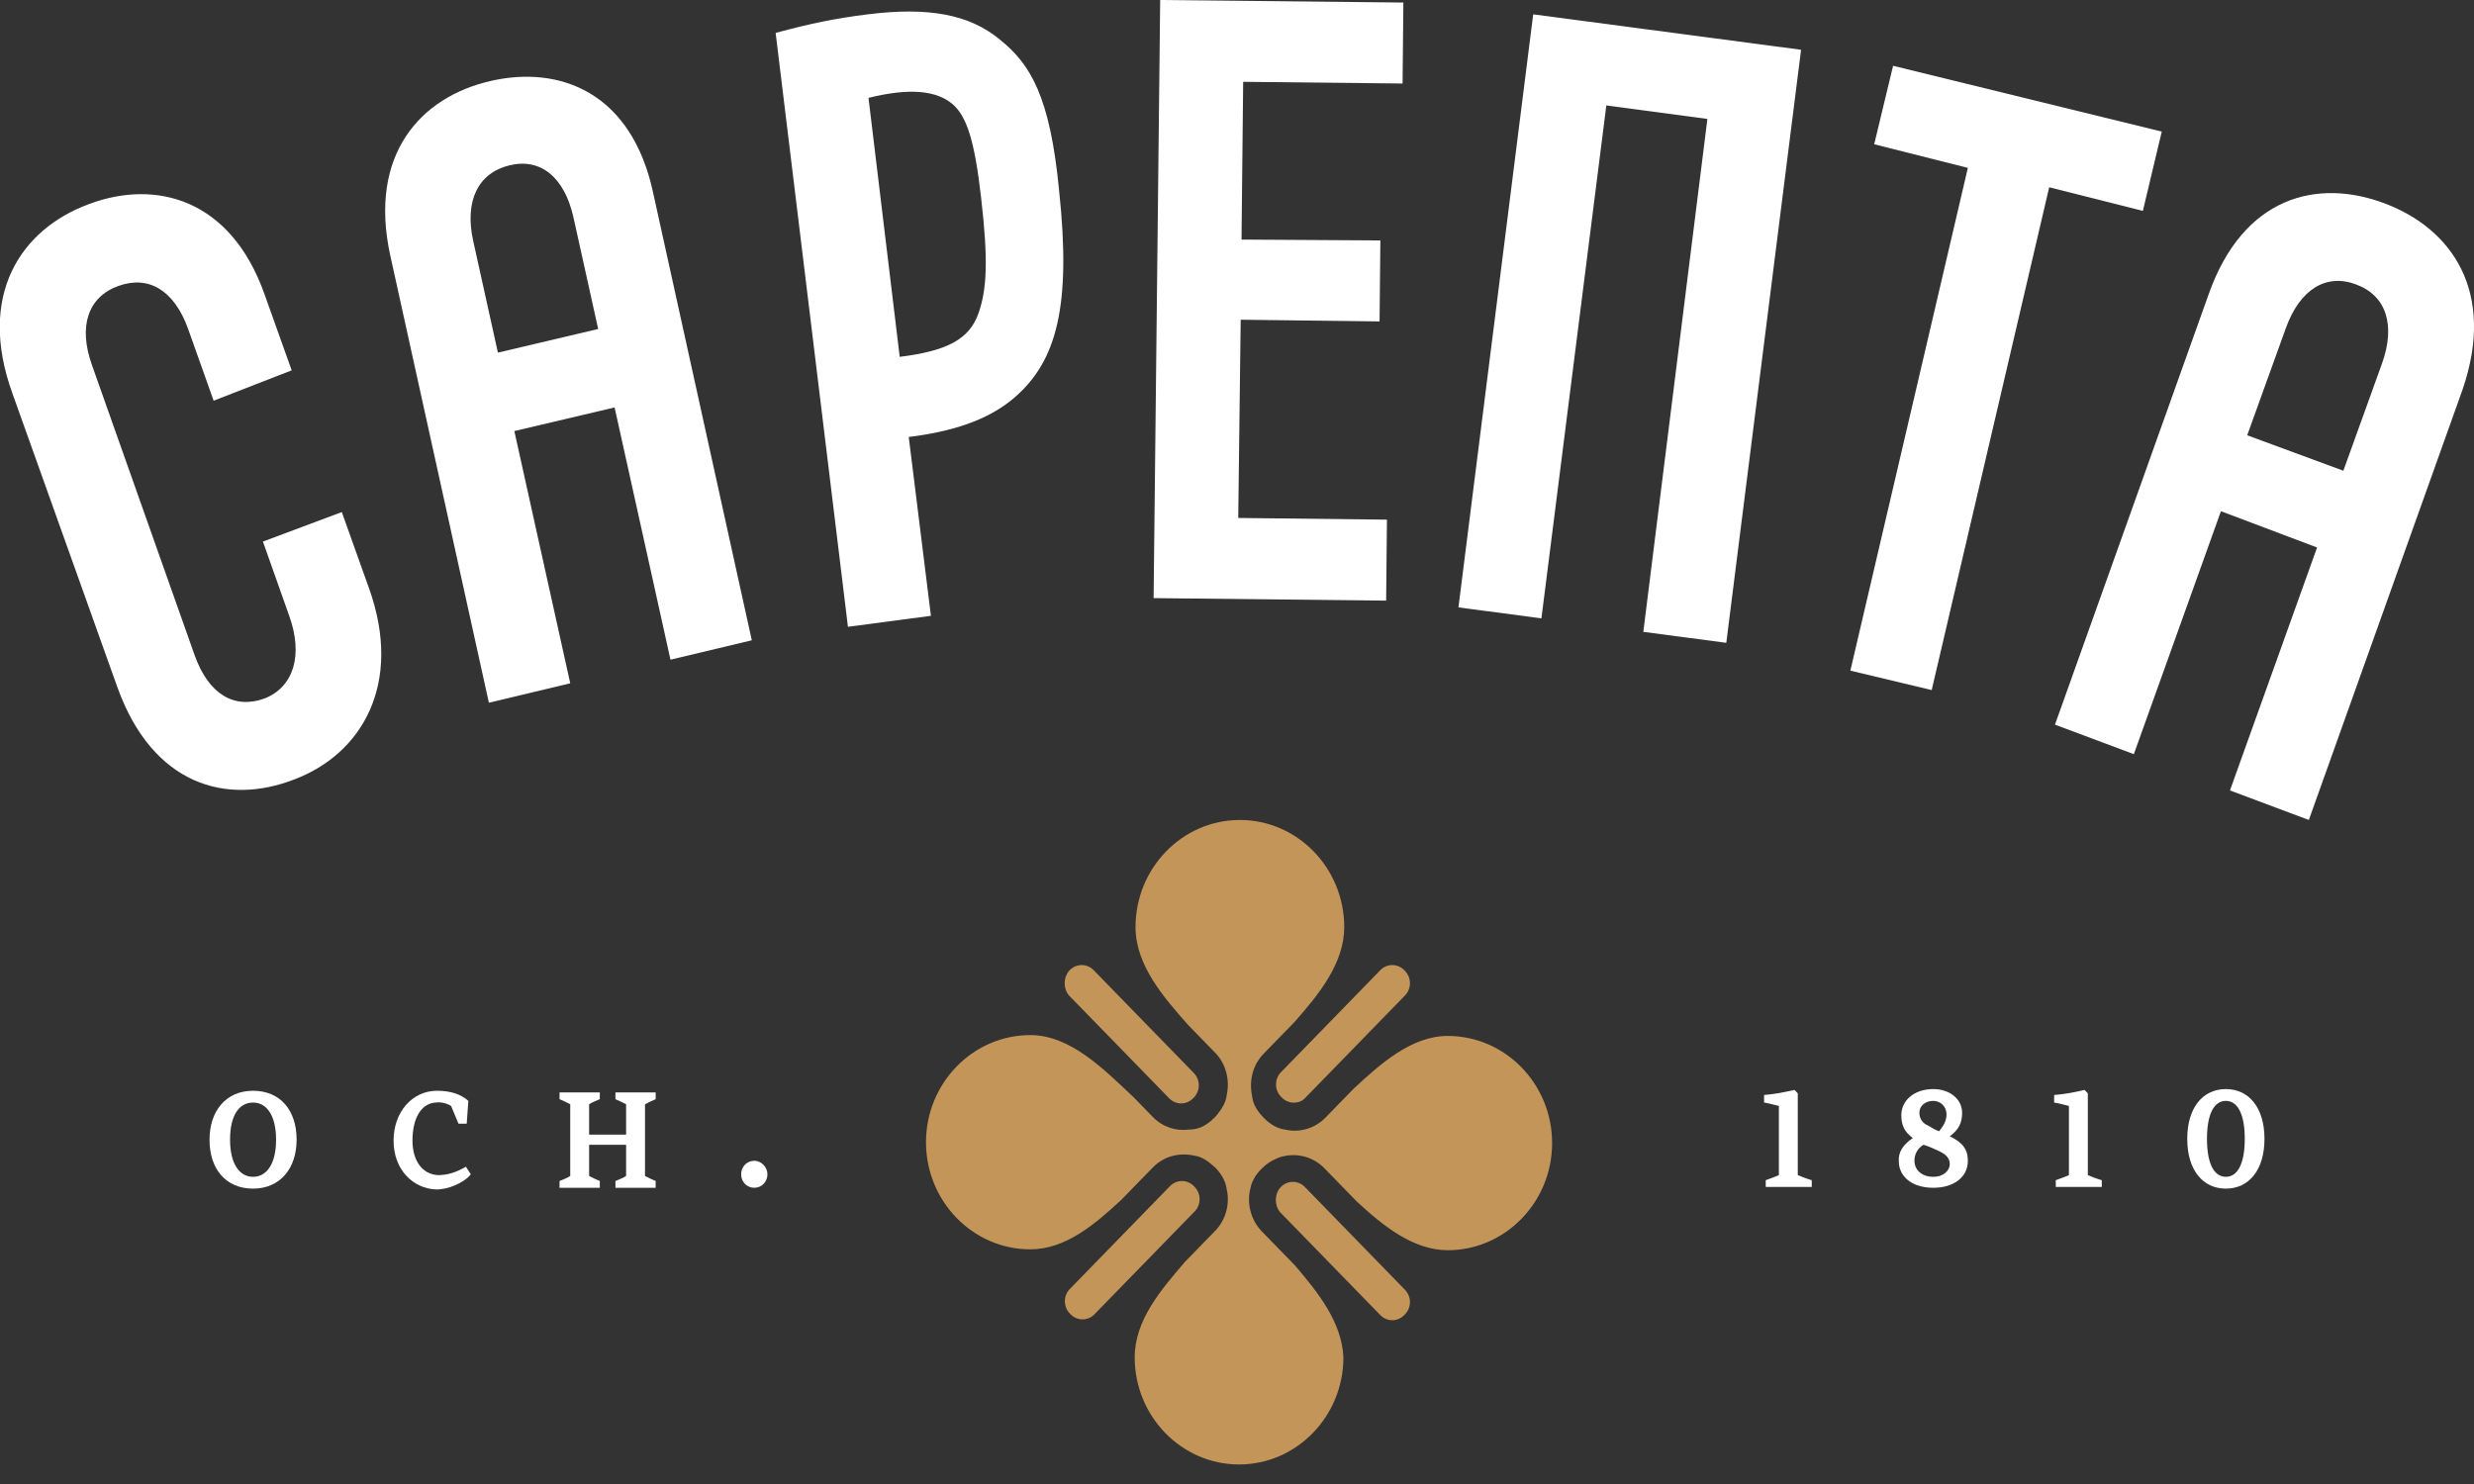<svg width="120" height="72" viewBox="0 0 120 72" fill="none" xmlns="http://www.w3.org/2000/svg">
<rect x="0" y="0" width="120" height="72" fill="#333333" stroke="none"/>
<g clip-path="url(#clip0)">
<path d="M62.172 53.249L62.132 53.208C61.813 52.88 61.813 52.348 62.132 52.021L66.954 47.068C67.273 46.741 67.791 46.741 68.11 47.068L68.15 47.109C68.469 47.437 68.469 47.969 68.15 48.296L63.288 53.289C63.009 53.576 62.491 53.576 62.172 53.249Z" fill="#C49558"/>
<path d="M62.092 57.628L62.132 57.587C62.451 57.26 62.969 57.26 63.288 57.587L68.15 62.58C68.469 62.908 68.469 63.44 68.15 63.767L68.11 63.808C67.791 64.135 67.273 64.135 66.954 63.808L62.092 58.815C61.813 58.487 61.813 57.955 62.092 57.628Z" fill="#C49558"/>
<path d="M51.85 47.109L51.89 47.068C52.209 46.741 52.727 46.741 53.045 47.068L57.908 52.062C58.227 52.389 58.227 52.921 57.908 53.249L57.868 53.289C57.549 53.617 57.031 53.617 56.712 53.289L51.85 48.296C51.571 47.969 51.571 47.437 51.85 47.109Z" fill="#C49558"/>
<path d="M62.81 61.393L61.215 59.756C60.658 59.183 60.458 58.364 60.658 57.628C60.697 57.382 60.897 56.973 61.215 56.686C61.534 56.359 61.853 56.236 62.053 56.154C62.81 55.909 63.647 56.072 64.244 56.686C64.364 56.809 65.002 57.464 65.799 58.283C67.074 59.469 68.549 60.657 70.222 60.657C73.012 60.657 75.284 58.324 75.284 55.459C75.284 52.593 73.012 50.261 70.222 50.261C68.469 50.261 66.954 51.611 65.639 52.839L64.284 54.231C63.766 54.763 63.009 54.967 62.331 54.804C61.973 54.763 61.614 54.558 61.295 54.231C60.976 53.903 60.777 53.576 60.737 53.207C60.578 52.471 60.737 51.693 61.295 51.12C61.415 50.997 62.013 50.383 62.77 49.606C63.965 48.255 65.201 46.741 65.201 44.981C65.201 42.116 62.929 39.783 60.139 39.783C57.35 39.783 55.078 42.116 55.078 44.981C55.078 46.822 56.433 48.378 57.629 49.728L58.944 51.079C59.462 51.611 59.661 52.389 59.502 53.126C59.462 53.494 59.263 53.821 58.944 54.19C58.505 54.64 58.107 54.804 57.669 54.804C57.031 54.886 56.393 54.681 55.915 54.19L54.998 53.248C53.564 51.898 51.93 50.22 49.977 50.22C47.187 50.22 44.915 52.553 44.915 55.418C44.915 58.283 47.187 60.615 49.977 60.615C51.69 60.615 53.125 59.388 54.401 58.201C55.158 57.423 55.795 56.768 55.915 56.645C56.473 56.072 57.23 55.909 57.947 56.072C58.266 56.113 58.585 56.318 58.944 56.645C59.303 57.014 59.462 57.382 59.502 57.71C59.661 58.405 59.462 59.183 58.944 59.715L57.469 61.23C56.313 62.58 55.038 64.054 55.038 65.854C55.038 68.719 57.31 71.052 60.1 71.052C62.889 71.052 65.161 68.719 65.161 65.854C65.081 64.135 63.926 62.703 62.81 61.393Z" fill="#C49558"/>
<path d="M51.929 63.767L51.89 63.727C51.571 63.399 51.571 62.867 51.89 62.54L56.752 57.546C57.071 57.219 57.589 57.219 57.908 57.546L57.947 57.587C58.266 57.915 58.266 58.447 57.947 58.774L53.085 63.767C52.766 64.095 52.248 64.095 51.929 63.767Z" fill="#C49558"/>
<path d="M74.367 0.696L70.741 29.469L74.766 30.001L77.914 5.116L82.816 5.771L79.708 30.656L83.733 31.188L87.36 2.415L74.367 0.696Z" fill="white"/>
<path d="M104.855 6.385L91.823 3.192L90.907 6.999L95.45 8.145L89.751 32.538L93.696 33.48L99.395 9.086L103.939 10.232L104.855 6.385Z" fill="white"/>
<path d="M68.031 4.052L68.07 0.123L56.274 0L55.955 29.019L67.234 29.141L67.273 25.212L60.06 25.13L60.179 15.512L66.915 15.594L66.954 11.665L60.219 11.624L60.299 3.97L68.031 4.052Z" fill="white"/>
<path d="M23.793 3.929C20.405 4.707 17.855 7.49 18.931 12.401L23.713 34.094L27.659 33.152L24.948 20.914L29.811 19.768L32.521 32.006L36.466 31.065L31.684 9.372C30.648 4.502 27.18 3.151 23.793 3.929ZM24.151 17.108L22.956 11.705C22.517 9.741 23.195 8.39 24.709 8.022C26.224 7.653 27.38 8.595 27.818 10.559L29.014 15.962L24.151 17.108Z" fill="white"/>
<path d="M115.656 9.864C112.388 8.636 108.801 9.536 107.127 14.284L99.675 35.158L103.501 36.59L107.725 24.803L112.388 26.563L108.163 38.35L111.989 39.783L119.442 18.909C121.076 14.161 118.924 11.091 115.656 9.864ZM109 21.119L110.873 15.921C111.551 14.038 112.826 13.261 114.261 13.793C115.736 14.325 116.214 15.757 115.536 17.64L113.663 22.838L109 21.119Z" fill="white"/>
<path d="M14.148 17.968L12.833 14.284C11.199 9.659 7.572 8.677 4.304 9.905C0.996 11.133 -1.116 14.325 0.598 19.073L5.699 33.357C7.413 38.105 11 39.087 14.268 37.818C17.536 36.59 19.568 33.193 17.894 28.527L16.579 24.844L12.753 26.276L14.028 29.878C14.706 31.761 14.268 33.316 12.833 33.889C11.358 34.421 10.123 33.685 9.445 31.802L4.464 17.722C3.786 15.839 4.264 14.407 5.739 13.875C7.213 13.343 8.449 14.08 9.126 15.962L10.362 19.441L14.148 17.968Z" fill="white"/>
<path d="M48.502 1.924C47.028 0.696 45.035 0.327 42.086 0.696C40.452 0.9 39.296 1.146 37.622 1.596L41.129 30.41L45.154 29.878L44.078 21.201C46.071 20.956 47.904 20.424 49.219 19.278C51.252 17.518 51.969 14.857 51.372 9.25C50.933 4.666 49.977 3.111 48.502 1.924ZM47.466 15.185C47.028 16.453 45.952 17.026 43.64 17.313L42.126 4.748C44.118 4.257 45.433 4.379 46.23 5.075C46.868 5.648 47.267 6.753 47.586 9.577C47.944 12.647 47.864 14.039 47.466 15.185Z" fill="white"/>
<path d="M31.803 53.33V53.003H29.851V53.33C30.05 53.412 30.209 53.494 30.369 53.576V55.049H28.575V53.576C28.695 53.494 28.894 53.412 29.093 53.33V53.003H27.14V53.33C27.34 53.412 27.499 53.494 27.659 53.576V57.055C27.539 57.137 27.34 57.219 27.14 57.3V57.628H29.093V57.3C28.894 57.219 28.735 57.137 28.575 57.055V55.541H30.369V57.055C30.249 57.137 30.05 57.219 29.851 57.3V57.628H31.803V57.3C31.604 57.219 31.445 57.137 31.285 57.055V53.576C31.445 53.494 31.604 53.412 31.803 53.33Z" fill="white"/>
<path d="M87.2 57.014V53.044L87.041 52.88C86.483 53.003 86.084 53.085 85.566 53.126V53.494C85.845 53.535 86.084 53.617 86.284 53.658V57.014C86.084 57.096 85.885 57.178 85.646 57.26V57.587H87.878V57.26C87.599 57.178 87.4 57.096 87.2 57.014Z" fill="white"/>
<path d="M101.269 57.014V53.044L101.109 52.88C100.591 53.003 100.153 53.085 99.635 53.126V53.494C99.914 53.535 100.153 53.617 100.352 53.658V57.014C100.153 57.096 99.954 57.178 99.714 57.26V57.587H101.946V57.26C101.667 57.178 101.468 57.096 101.269 57.014Z" fill="white"/>
<path d="M92.78 55.213C92.381 54.927 92.222 54.599 92.222 54.108C92.222 53.412 92.82 52.839 93.776 52.839C94.573 52.839 95.171 53.331 95.171 53.985C95.171 54.477 95.012 54.804 94.573 55.131C95.171 55.418 95.45 55.745 95.45 56.318C95.45 57.137 94.733 57.628 93.776 57.628C92.66 57.628 92.102 57.014 92.102 56.359C92.062 55.909 92.302 55.541 92.78 55.213ZM92.859 56.318C92.859 56.728 93.178 57.096 93.776 57.096C94.294 57.096 94.573 56.769 94.573 56.482C94.573 56.155 94.334 55.991 94.095 55.868C93.816 55.745 93.577 55.623 93.298 55.541C93.019 55.704 92.859 55.991 92.859 56.318ZM94.055 54.886C94.254 54.64 94.414 54.395 94.414 54.067C94.414 53.658 94.095 53.412 93.776 53.412C93.378 53.412 93.099 53.658 93.099 53.985C93.099 54.231 93.218 54.477 93.497 54.599C93.736 54.722 93.816 54.804 94.055 54.886Z" fill="white"/>
<path d="M19.09 55.336C19.09 53.985 19.967 52.921 21.202 52.921C21.84 52.921 22.358 53.085 22.717 53.412L22.637 54.517H22.238L21.88 53.658C21.68 53.535 21.401 53.453 21.122 53.494C20.445 53.535 20.007 54.231 20.007 55.336C20.007 56.318 20.485 56.973 21.242 57.014C21.68 57.014 22.119 56.891 22.597 56.605L22.836 56.973C22.517 57.382 21.76 57.71 21.162 57.71C20.047 57.669 19.09 56.768 19.09 55.336Z" fill="white"/>
<path d="M107.964 52.839C106.848 52.839 106.091 53.74 106.091 55.254C106.091 56.769 106.848 57.669 107.964 57.669C109.08 57.669 109.837 56.769 109.837 55.254C109.837 53.74 109.08 52.839 107.964 52.839ZM107.964 57.096C107.406 57.096 107.048 56.482 107.048 55.254C107.048 54.026 107.406 53.412 107.964 53.412C108.522 53.412 108.881 54.026 108.881 55.254C108.881 56.482 108.522 57.096 107.964 57.096Z" fill="white"/>
<path d="M12.275 52.921C10.96 52.921 10.163 53.903 10.163 55.295C10.163 56.727 10.96 57.669 12.275 57.669C13.59 57.669 14.387 56.686 14.387 55.295C14.387 53.862 13.59 52.921 12.275 52.921ZM12.275 57.096C11.598 57.096 11.159 56.441 11.159 55.295C11.159 54.108 11.598 53.494 12.275 53.494C12.953 53.494 13.391 54.149 13.391 55.295C13.391 56.441 12.953 57.096 12.275 57.096Z" fill="white"/>
<path d="M37.224 56.973C37.224 57.342 36.945 57.628 36.586 57.628C36.227 57.628 35.948 57.342 35.948 56.973C35.948 56.605 36.227 56.318 36.586 56.318C36.945 56.318 37.224 56.646 37.224 56.973Z" fill="white"/>
</g>
<defs>
<clipPath id="clip0">
<rect width="120" height="71.053" fill="white"/>
</clipPath>
</defs>
</svg>
